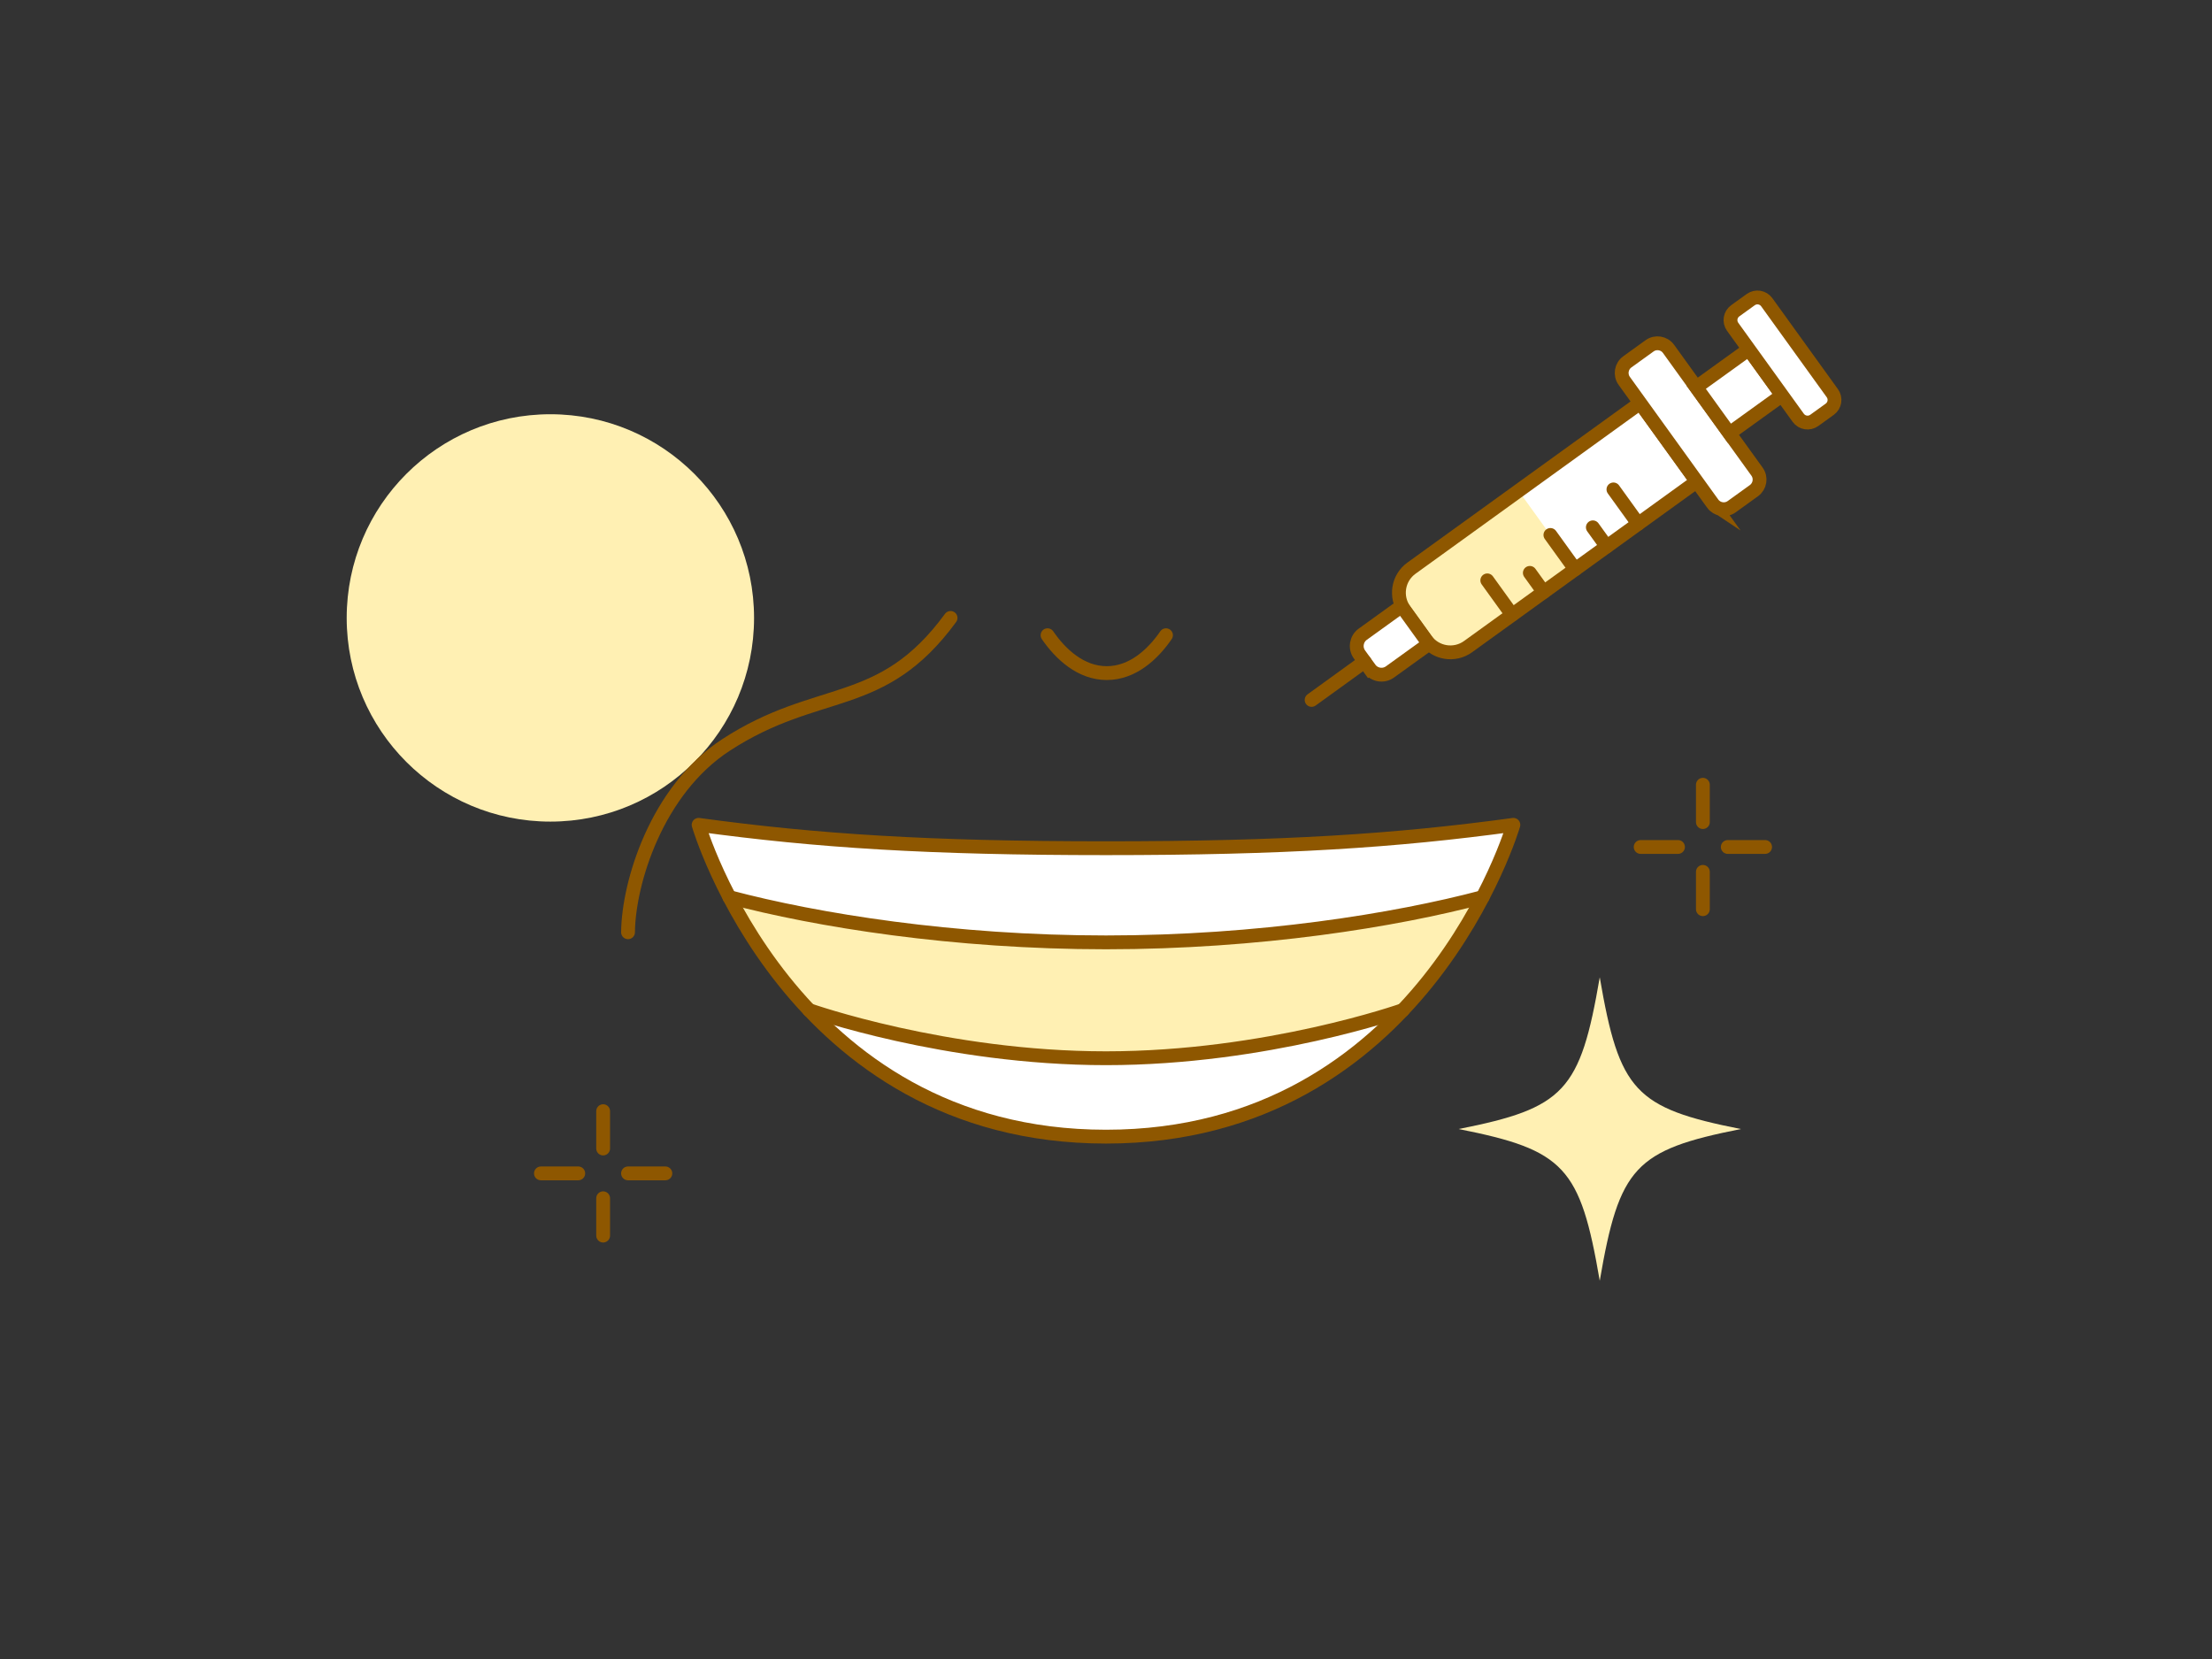 <?xml version="1.0" encoding="UTF-8"?>
<svg id="b" data-name="レイヤー_2" xmlns="http://www.w3.org/2000/svg" xmlns:xlink="http://www.w3.org/1999/xlink" viewBox="0 0 160 120">
  <rect x="0" y="0" width="160" height="120" fill="#333333" stroke="none"/>
  <defs>
    <style>
      .e, .f {
        fill: #fff;
      }

      .g, .h, .i {
        fill: none;
      }

      .j {
        fill: #fff0b3;
      }

      .h, .i, .f {
        stroke: #8e5700;
      }

      .h, .f {
        stroke-miterlimit: 10;
      }

      .k {
        clip-path: url(#d);
      }

      .i {
        stroke-linecap: round;
        stroke-linejoin: round;
      }
    </style>
    <clipPath id="d">
      <rect class="g" width="160" height="120"/>
    </clipPath>
  </defs>
  <g id="c" data-name="レイヤー_4">
    <g class="k">
      <g>
        <g>
          <g>
            <line class="i" x1="118.674" y1="61.264" x2="121.374" y2="61.264"/>
            <line class="i" x1="124.974" y1="61.264" x2="127.674" y2="61.264"/>
          </g>
          <g>
            <line class="i" x1="123.174" y1="65.764" x2="123.174" y2="63.064"/>
            <line class="i" x1="123.174" y1="59.464" x2="123.174" y2="56.764"/>
          </g>
        </g>
        <g>
          <g>
            <line class="i" x1="39.127" y1="84.874" x2="41.827" y2="84.874"/>
            <line class="i" x1="45.427" y1="84.874" x2="48.127" y2="84.874"/>
          </g>
          <g>
            <line class="i" x1="43.627" y1="89.374" x2="43.627" y2="86.674"/>
            <line class="i" x1="43.627" y1="83.074" x2="43.627" y2="80.374"/>
          </g>
        </g>
        <path class="j" d="M125.923,81.666c-7.657,1.516-8.799,2.744-10.209,10.977-1.41-8.233-2.552-9.462-10.209-10.977,7.657-1.516,8.799-2.744,10.209-10.977,1.41,8.233,2.552,9.462,10.209,10.977Z"/>
        <circle class="j" cx="39.81" cy="44.696" r="14.733"/>
        <path class="i" d="M68.757,44.696c-5.005,6.837-9.531,4.817-16.249,9.192-5.006,3.26-7.046,9.954-7.081,13.545"/>
        <g>
          <path class="e" d="M118.638,29.15l4.093,5.678-16.543,11.945c-.98.706-2.347.485-3.053-.495l-1.535-2.129c-.706-.98-.485-2.347.495-3.053l16.543-11.945Z"/>
          <path class="j" d="M109.843,35.504l4.093,5.678-7.748,5.591c-.98.706-2.347.485-3.053-.495l-1.535-2.129c-.706-.98-.485-2.347.495-3.053l7.748-5.591Z"/>
          <path class="h" d="M118.638,29.15l4.093,5.678-16.543,11.945c-.98.706-2.347.485-3.053-.495l-1.535-2.129c-.706-.98-.485-2.347.495-3.053l16.543-11.945Z"/>
          <path class="f" d="M116.817,28.856h10.94c.545,0,.987.442.987.987v1.981c0,.544-.442.985-.985.985h-10.941c-.544,0-.986-.442-.986-.986v-1.981c0-.544.442-.986.986-.986Z" transform="translate(168.781 148.064) rotate(-125.784)"/>
          <rect class="f" x="123.743" y="25.956" width="4.103" height="4.694" transform="translate(176.391 146.901) rotate(-125.784)"/>
          <path class="f" d="M124.875,24.521h8.113c.459,0,.831.372.831.831v1.38c0,.458-.372.83-.83.83h-8.113c-.459,0-.831-.372-.831-.831v-1.38c0-.458.372-.83.83-.83Z" transform="translate(183.198 145.861) rotate(-125.784)"/>
          <path class="f" d="M99.903,44.276h1.265c.579,0,1.05.47,1.05,1.05v3.466h-3.364v-3.466c0-.579.47-1.049,1.049-1.049Z" transform="translate(121.573 155.3) rotate(-125.784)"/>
          <line class="i" x1="116.704" y1="35.401" x2="118.493" y2="37.883"/>
          <line class="i" x1="115.215" y1="38.143" x2="116.213" y2="39.527"/>
          <line class="i" x1="112.145" y1="38.695" x2="113.934" y2="41.176"/>
          <line class="i" x1="107.58" y1="41.98" x2="109.369" y2="44.461"/>
          <line class="i" x1="110.657" y1="41.438" x2="111.655" y2="42.823"/>
          <line class="i" x1="98.706" y1="47.856" x2="94.873" y2="50.627"/>
        </g>
        <g>
          <g>
            <g>
              <path class="j" d="M107.228,64.897c-3.472,6.666-11.504,17.32-27.233,17.32s-23.75-10.654-27.223-17.32c6.333,1.677,16.203,3.268,27.223,3.268s20.911-1.591,27.233-3.268Z"/>
              <path class="e" d="M101.45,73.067c-.31.34-.64.68-.99,1.01-.22.21-.45.42-.68.63-1.97,1.8-4.29,3.45-7.01,4.74-.19.09-.38.18-.58.27-.58.26-1.18.51-1.79.73-.38.14-.77.27-1.16.39-.39.13-.79.25-1.19.35-.87.24-1.78.44-2.72.59-.37.07-.74.12-1.11.17-.45.06-.9.11-1.36.15h-.02c-.39.03-.79.06-1.2.08-.54.03-1.09.04-1.65.04s-1.11-.01-1.65-.04c-.41-.02-.81-.05-1.2-.08h-.02c-.46-.04-.91-.09-1.36-.15-.37-.05-.74-.1-1.11-.17-.94-.15-1.85-.35-2.72-.59-.4-.1-.8-.22-1.19-.35-.39-.12-.78-.25-1.15-.39h-.01c-.36-.13-.72-.27-1.06-.42-.04-.01-.08-.02-.11-.04-.23-.09-.45-.19-.66-.29-.19-.08-.36-.16-.54-.25-.38-.17-.75-.36-1.11-.56-.22-.11-.44-.23-.65-.35-.4-.22-.78-.46-1.16-.69-.27-.17-.53-.35-.78-.52-1.8-1.22-3.38-2.59-4.75-4.02-.07-.08-.15-.15-.21-.23.59.26,10.17,3.468,21.44,3.468,11.38,0,21.05-3.287,21.46-3.478Z"/>
              <path class="e" d="M109.464,59.663s-.645,2.204-2.225,5.236h-.011c-6.322,1.677-16.202,3.268-27.233,3.268s-20.89-1.591-27.223-3.268c-1.591-3.032-2.236-5.236-2.236-5.236,8.536,1.172,16.61,1.688,29.458,1.688s20.922-.517,29.469-1.688Z"/>
            </g>
            <path class="i" d="M80,82.217c-22.89,0-29.467-22.554-29.467-22.554,8.546,1.165,16.615,1.69,29.467,1.69,12.852,0,20.921-.525,29.467-1.69,0,0-6.577,22.554-29.467,22.554Z"/>
            <path class="i" d="M107.244,64.891c-6.324,1.678-16.211,3.273-27.244,3.273-11.033,0-20.92-1.595-27.244-3.273"/>
            <path class="i" d="M101.471,73.065s-9.84,3.48-21.471,3.48c-11.63,0-21.471-3.48-21.471-3.48"/>
          </g>
          <path class="i" d="M84.339,45.947c-.942,1.37-2.405,2.74-4.284,2.74-1.879,0-3.342-1.37-4.284-2.74"/>
        </g>
      </g>
    </g>
  </g>
</svg>